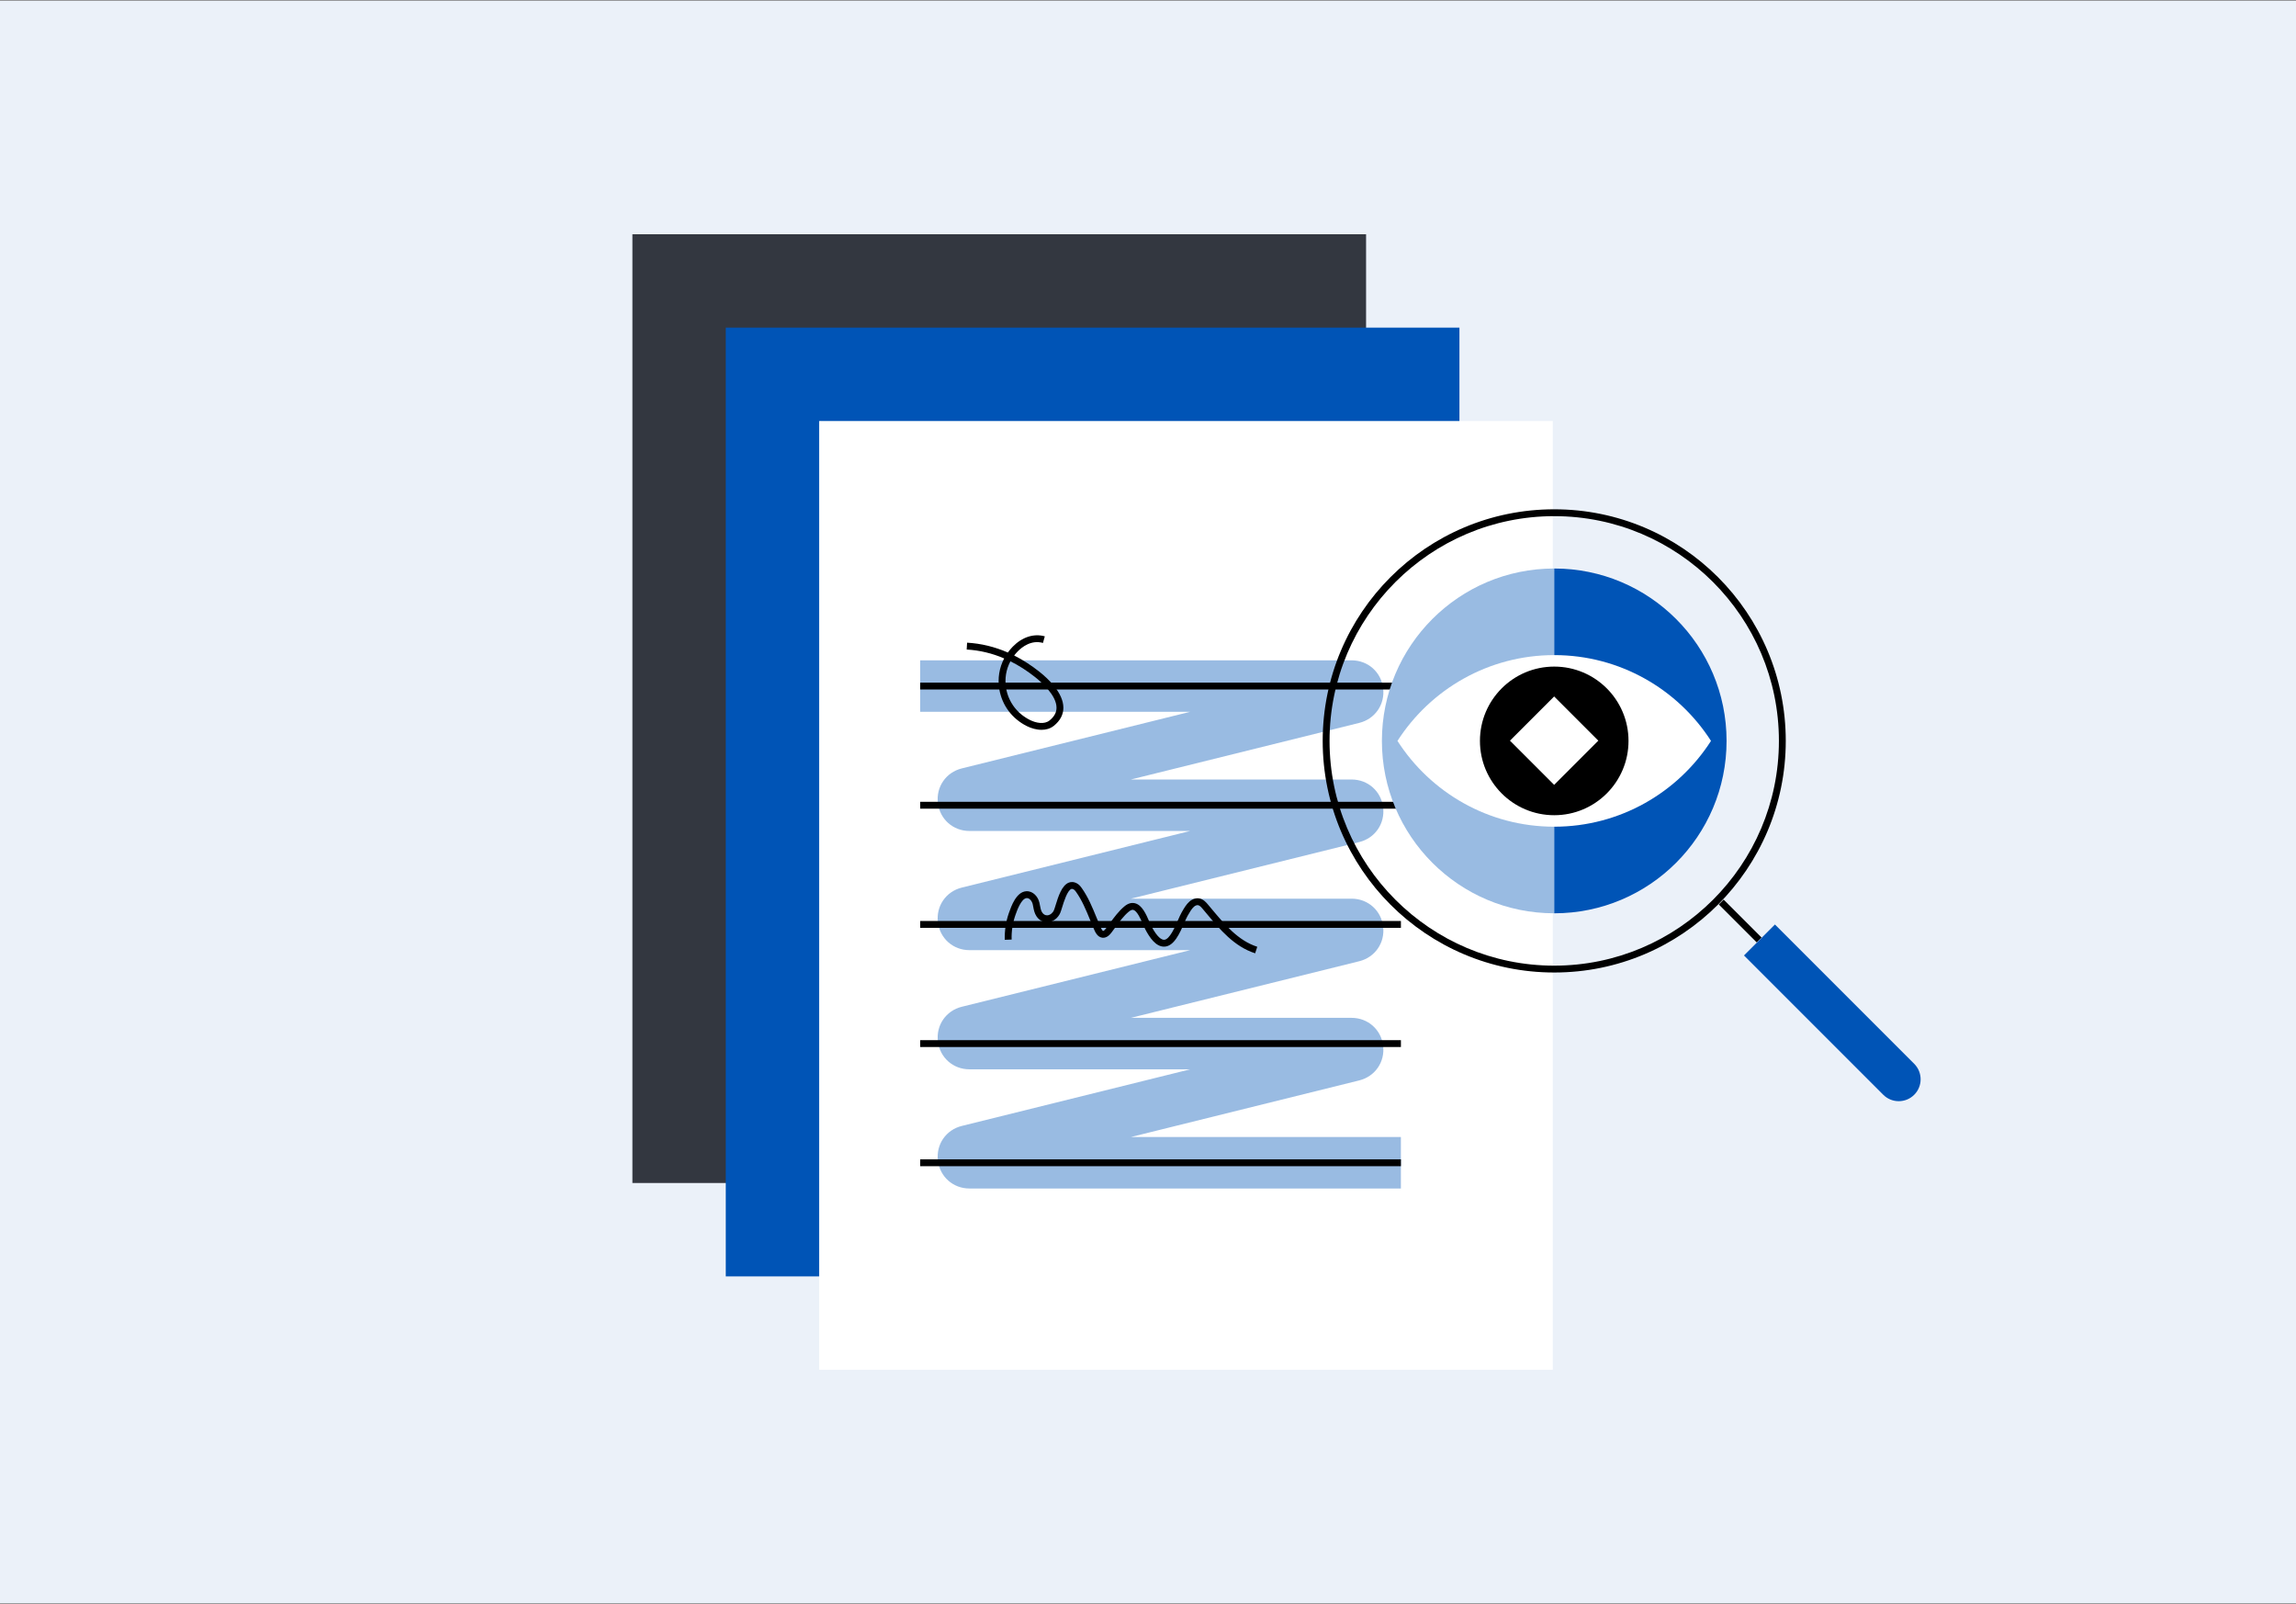 <?xml version="1.0" encoding="UTF-8"?>
<svg xmlns="http://www.w3.org/2000/svg" xmlns:xlink="http://www.w3.org/1999/xlink" version="1.1" id="Layer_1" x="0px" y="0px" viewBox="0 0 630 440" style="enable-background:new 0 0 630 440;" xml:space="preserve">
<rect x="0" y="0" width="630" height="440" fill="#808080" stroke="none"/>
<style type="text/css">
	.st0{fill:#EBF1F9;}
	.st1{fill:#333740;}
	.st2{fill:#0054B6;}
	.st3{fill:#FFFFFF;}
	.st4{fill:#99BBE2;}
</style>
<rect y="0.2" class="st0" width="630" height="439.6"></rect>
<g>
	<g>
		<rect x="173.53" y="64.257" class="st1" width="201.308" height="260.251"></rect>
	</g>
	<g>
		<rect x="199.147" y="89.874" class="st2" width="201.308" height="260.251"></rect>
	</g>
	<g>
		<rect x="224.765" y="115.492" class="st3" width="201.308" height="260.251"></rect>
	</g>
	<g>
		<g>
			<path class="st4" d="M384.395,326.015H265.999c-4.467,0-8.102-3.218-8.644-7.652     c-0.542-4.434,2.212-8.433,6.548-9.507l62.672-15.532h-60.577c-4.468,0-8.103-3.219-8.644-7.654     c-0.54-4.434,2.215-8.432,6.551-9.505l62.667-15.531h-60.575c-4.467,0-8.102-3.218-8.644-7.652     c-0.542-4.434,2.212-8.433,6.548-9.507l62.672-15.532h-60.577c-4.467,0-8.102-3.218-8.644-7.652     c-0.542-4.434,2.212-8.433,6.548-9.508l62.672-15.531h-74.092V181.135h118.396     c4.467,0,8.102,3.218,8.643,7.652c0.542,4.434-2.212,8.432-6.548,9.507l-62.672,15.531h60.577     c4.467,0,8.102,3.218,8.643,7.652c0.542,4.434-2.212,8.433-6.548,9.507l-62.672,15.532h60.577     c4.468,0,8.103,3.219,8.644,7.654c0.54,4.435-2.215,8.432-6.552,9.505l-62.667,15.531h60.574     c4.467,0,8.102,3.218,8.643,7.652c0.542,4.434-2.212,8.433-6.548,9.507l-62.672,15.532h74.092     V326.015z"></path>
		</g>
	</g>
	<g>
		<g>
			<line class="st3" x1="252.484" y1="188.193" x2="384.395" y2="188.193"></line>
			<rect x="252.484" y="187.252" width="131.912" height="1.882"></rect>
		</g>
		<g>
			<line class="st3" x1="252.484" y1="220.884" x2="384.395" y2="220.884"></line>
			<rect x="252.484" y="219.943" width="131.912" height="1.882"></rect>
		</g>
		<g>
			<line class="st3" x1="252.484" y1="253.575" x2="384.395" y2="253.575"></line>
			<rect x="252.484" y="252.634" width="131.912" height="1.882"></rect>
		</g>
		<g>
			<line class="st3" x1="252.484" y1="286.266" x2="384.395" y2="286.266"></line>
			<rect x="252.484" y="285.325" width="131.912" height="1.882"></rect>
		</g>
		<g>
			<line class="st3" x1="252.484" y1="318.957" x2="384.395" y2="318.957"></line>
			<rect x="252.484" y="318.016" width="131.912" height="1.882"></rect>
		</g>
	</g>
	<g>
		<path d="M285.793,200.196c-1.408,0-2.843-0.426-4.014-1.009c-4.067-2.024-6.828-5.711-7.576-10.115    c-0.5-2.95-0.018-5.889,1.333-8.46c-3.335-1.425-6.772-2.242-10.284-2.439l0.106-1.879    c3.829,0.215,7.566,1.12,11.181,2.7c0.403-0.559,0.851-1.094,1.344-1.599    c2.588-2.654,5.798-3.688,8.805-2.842l-0.511,1.811c-3.182-0.896-5.718,1.084-6.947,2.344    c-0.343,0.352-0.661,0.72-0.953,1.102c2.352,1.183,4.649,2.658,6.881,4.422    c2.463,1.945,6.598,5.814,6.623,9.87c0.011,1.9-0.864,3.577-2.603,4.983    C288.192,199.882,287.002,200.196,285.793,200.196z M277.25,181.402    c-1.196,2.231-1.626,4.789-1.191,7.355c0.645,3.805,3.036,6.992,6.559,8.746    c1.652,0.822,3.934,1.285,5.377,0.118c1.289-1.043,1.912-2.19,1.904-3.509    c-0.02-3.391-4.138-7.006-5.907-8.404C281.803,183.98,279.552,182.543,277.25,181.402z"></path>
	</g>
	<g>
		<path d="M344.4,261.499c-5.758-1.857-9.628-6.484-13.371-10.96l-0.999-1.19    c-0.437-0.518-0.835-0.954-1.264-1.045c-0.336-0.069-0.781,0.088-1.154,0.416    c-0.639,0.562-1.168,1.491-1.635,2.309l-0.152,0.265c-0.24,0.417-0.528,1.079-0.863,1.844    c-1.239,2.839-2.78,6.372-5.388,6.529c-2.446,0.145-4.204-2.634-5.315-4.737    c-0.194-0.368-0.406-0.854-0.64-1.391c-0.599-1.381-1.601-3.692-2.66-3.944    c-0.127-0.03-0.51-0.121-1.221,0.47c-1.41,1.171-2.564,2.752-3.679,4.282    c-0.355,0.486-0.709,0.97-1.068,1.441c-0.34,0.445-1.246,1.616-2.567,1.428    c-1.308-0.196-1.882-1.5-2.19-2.2c-0.391-0.889-0.763-1.794-1.135-2.701    c-1.078-2.626-2.192-5.341-3.821-7.633c-0.166-0.233-0.36-0.494-0.565-0.632    c-0.444-0.299-0.664-0.219-0.749-0.19c-1.097,0.389-2.057,3.503-2.518,4.999    c-0.212,0.688-0.38,1.232-0.545,1.605c-0.616,1.389-1.919,2.366-3.32,2.49    c-1.261,0.115-2.412-0.47-3.171-1.594c-0.565-0.836-0.748-1.801-0.908-2.652    c-0.044-0.232-0.087-0.463-0.139-0.69c-0.167-0.739-0.848-1.732-1.657-1.665    c-1.489,0.113-2.655,3.429-3.093,4.677c-0.754,2.146-1.107,4.454-1.028,6.699l-1.881,0.066    c-0.088-2.477,0.302-5.025,1.126-7.368c0.66-1.878,2.019-5.744,4.732-5.95    c1.881-0.136,3.271,1.503,3.637,3.126c0.056,0.249,0.104,0.503,0.152,0.756    c0.139,0.737,0.27,1.434,0.618,1.948c0.375,0.555,0.874,0.813,1.445,0.772    c0.719-0.063,1.428-0.618,1.766-1.378c0.12-0.272,0.289-0.818,0.467-1.397    c0.717-2.328,1.7-5.515,3.688-6.219c0.546-0.195,1.411-0.28,2.426,0.402    c0.469,0.315,0.788,0.735,1.05,1.105c1.754,2.467,2.91,5.284,4.028,8.008    c0.366,0.893,0.732,1.783,1.116,2.657c0.127,0.289,0.465,1.055,0.746,1.097    c0.038,0.014,0.254-0.003,0.794-0.709c0.352-0.459,0.697-0.933,1.043-1.408    c1.183-1.622,2.407-3.299,3.998-4.62c0.953-0.79,1.917-1.081,2.86-0.852    c1.974,0.471,3.069,2.997,3.949,5.026c0.211,0.487,0.401,0.928,0.577,1.262    c1.67,3.165,2.847,3.771,3.537,3.738c1.456-0.088,2.908-3.415,3.776-5.404    c0.357-0.817,0.664-1.523,0.956-2.03l0.148-0.259c0.539-0.947,1.151-2.019,2.026-2.789    c0.822-0.724,1.863-1.042,2.786-0.845c1.096,0.232,1.828,1.098,2.313,1.672l1.005,1.197    c3.572,4.271,7.265,8.686,12.506,10.375L344.4,261.499z"></path>
	</g>
	<g>
		<g>
			<path d="M426.465,141.586c33.994,0,61.65,27.656,61.65,61.65s-27.656,61.65-61.65,61.65     s-61.65-27.656-61.65-61.65S392.472,141.586,426.465,141.586 M426.465,139.704     c-35.088,0-63.532,28.444-63.532,63.532s28.444,63.532,63.532,63.532s63.532-28.444,63.532-63.532     S461.553,139.704,426.465,139.704L426.465,139.704z"></path>
		</g>
		<g>
			<path class="st4" d="M426.466,155.946v94.58c-26.114,0-47.286-21.173-47.286-47.294     C379.179,177.119,400.352,155.946,426.466,155.946z"></path>
		</g>
		<g>
			<path class="st2" d="M473.752,203.233c0,26.121-21.173,47.294-47.286,47.294v-94.58     C452.58,155.946,473.752,177.119,473.752,203.233z"></path>
		</g>
		<g>
			<line class="st3" x1="472.374" y1="247.437" x2="482.783" y2="257.847"></line>
			
				<rect x="476.637" y="245.282" transform="matrix(0.707 -0.707 0.707 0.707 -38.773 411.673)" width="1.882" height="14.72"></rect>
		</g>
		<g>
			<path class="st2" d="M525.241,300.305L525.241,300.305c-2.345,2.345-6.147,2.345-8.492,0l-38.213-38.213     l8.492-8.492l38.213,38.213C527.586,294.158,527.586,297.96,525.241,300.305z"></path>
		</g>
		<g>
			<g>
				<path class="st3" d="M426.465,179.701c-18.065,0-33.929,9.384-43.014,23.535      c9.085,14.151,24.949,23.535,43.014,23.535c18.065,0,33.929-9.384,43.015-23.535      C460.394,189.085,444.531,179.701,426.465,179.701z"></path>
			</g>
			<g>
				<circle cx="426.465" cy="203.236" r="20.383"></circle>
			</g>
			<g>
				
					<rect x="417.89" y="194.661" transform="matrix(0.707 0.707 -0.707 0.707 268.618 -242.03)" class="st3" width="17.151" height="17.151"></rect>
			</g>
		</g>
	</g>
</g>
</svg>

